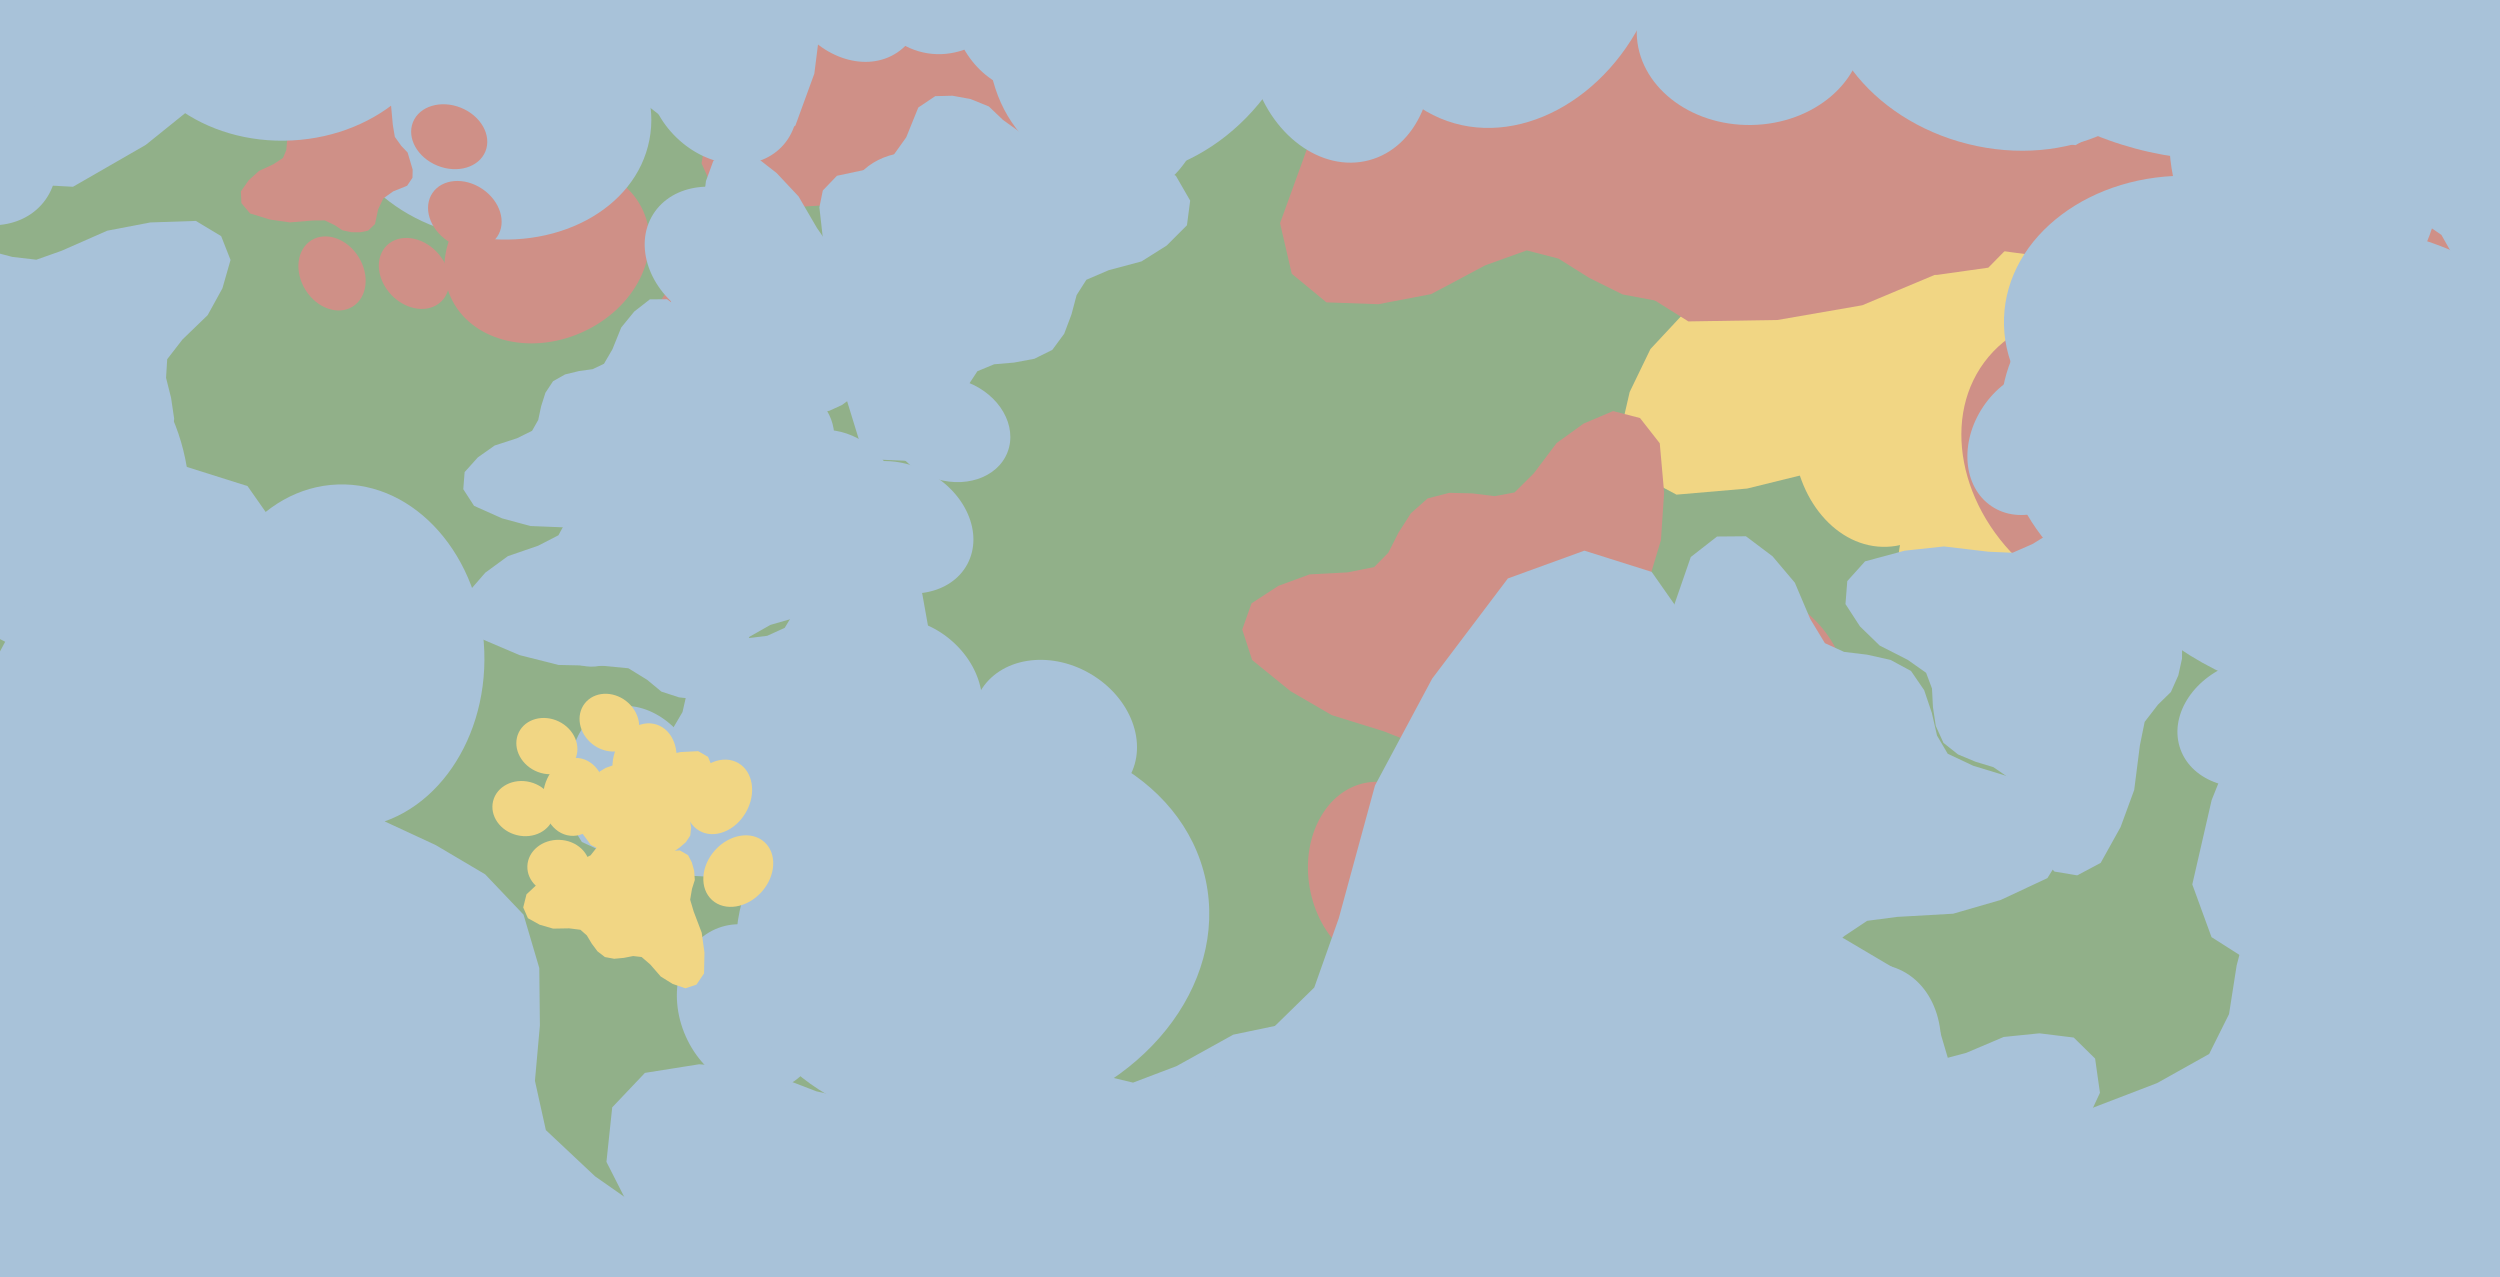<svg xmlns="http://www.w3.org/2000/svg" width="640px" height="327px">
  <rect width="640" height="327" fill="rgb(145,176,137)"/>
  <ellipse cx="191" cy="85" rx="22" ry="27" transform="rotate(234,191,85)" fill="rgb(207,144,135)"/><ellipse cx="140" cy="65" rx="22" ry="27" transform="rotate(246,140,65)" fill="rgb(207,144,135)"/><ellipse cx="123" cy="13" rx="22" ry="27" transform="rotate(258,123,13)" fill="rgb(207,144,135)"/><ellipse cx="152" cy="-33" rx="22" ry="27" transform="rotate(270,152,-33)" fill="rgb(207,144,135)"/><polygon points="254.576,-7.26 249.658,-11.784 244.474,-15.675 241.063,-20.457 240.896,-28.326 242.236,-39.236 240.532,-48.713 236.9,-57.256 229.893,-61.22 220.699,-59.934 209.875,-50.551 200.963,-39.988 193.775,-26.033 189.393,-18.88 182.967,-14.811 177.21,-12.207 172.779,-7.627 169.574,-2.584 167.613,2.643 168.965,9.105 176.438,16.329 180.884,23.312 181.392,31.575 179.592,41.812 182.296,47.835 186.956,50.91 198.79,54.207 204.978,52.93 212.567,52.445 220.317,55.656 234.335,62.72 247.754,66.028 262.026,67.257 270.22,62.893 273.559,55.568 271.476,46.521 267.284,37.852 259.787,29.814 255.297,23.35 255.246,17.476 257.152,11.281 258.472,4.73 257.972,-1.735" fill="rgb(207,144,135)"/>
  <ellipse cx="607" cy="66" rx="23" ry="29" transform="rotate(142,607,66)" fill="rgb(241,214,132)"/><ellipse cx="587" cy="120" rx="23" ry="29" transform="rotate(154,587,120)" fill="rgb(241,214,132)"/><ellipse cx="533" cy="140" rx="23" ry="29" transform="rotate(166,533,140)" fill="rgb(241,214,132)"/><ellipse cx="482" cy="111" rx="23" ry="29" transform="rotate(178,482,111)" fill="rgb(241,214,132)"/><polygon points="506.657,2.639 502.054,8.008 498.131,13.633 493.199,17.417 484.884,17.884 473.298,16.87 463.339,19.022 454.439,23.178 450.505,30.734 452.205,40.409 462.528,51.509 474.027,60.544 489.05,67.63 496.776,72.0 501.316,78.645 504.282,84.636 509.289,89.153 514.741,92.356 520.341,94.238 527.125,92.569 534.487,84.399 541.708,79.44 550.427,78.597 561.319,80.123 567.588,77.041 570.668,72.0 573.718,59.364 572.139,52.867 571.345,44.859 574.455,36.545 581.408,21.46 584.41,7.148 585.183,-7.99 580.266,-16.495 572.396,-19.754 562.906,-17.218 553.893,-12.464 545.67,-4.24 539.0,0.747 532.79,1.018 526.169,-0.769 519.192,-1.923 512.374,-1.156" fill="rgb(241,214,132)"/>
  <ellipse cx="567" cy="0" rx="28" ry="34" transform="rotate(90,567,0)" fill="rgb(241,214,132)"/><ellipse cx="604" cy="57" rx="28" ry="34" transform="rotate(102,604,57)" fill="rgb(241,214,132)"/><ellipse cx="583" cy="124" rx="28" ry="34" transform="rotate(114,583,124)" fill="rgb(241,214,132)"/><ellipse cx="518" cy="150" rx="28" ry="34" transform="rotate(126,518,150)" fill="rgb(241,214,132)"/><polygon points="433.68,47.379 435.353,55.682 437.77,63.533 437.705,70.979 432.014,79.172 422.512,89.359 417.199,100.347 414.559,111.813 418.791,121.097 429.176,126.628 447.265,125.07 464.273,120.878 482.04,111.924 491.862,107.854 501.482,108.469 509.325,110.088 517.281,108.693 524.324,105.909 530.229,102.011 533.657,94.377 531.375,81.403 532.019,70.93 537.654,62.079 547.126,52.924 548.84,44.734 546.353,38.109 536.675,25.912 529.379,22.612 521.235,17.455 515.681,8.389 506.57,-9.298 495.274,-22.686 481.555,-34.579 469.903,-36.209 461.022,-31.185 456.418,-20.357 454.259,-8.345 455.958,5.482 455.746,15.455 451.422,21.517 444.852,26.448 438.618,32.182 434.314,39.184" fill="rgb(241,214,132)"/>
  <ellipse cx="-100" cy="237" rx="36" ry="44" transform="rotate(322,-100,237)" fill="rgb(168,194,217)"/><ellipse cx="-70" cy="154" rx="36" ry="44" transform="rotate(334,-70,154)" fill="rgb(168,194,217)"/><ellipse cx="12" cy="124" rx="36" ry="44" transform="rotate(346,12,124)" fill="rgb(168,194,217)"/><ellipse cx="88" cy="168" rx="36" ry="44" transform="rotate(358,88,168)" fill="rgb(168,194,217)"/><polygon points="52.048,333.184 59.028,325.043 64.977,316.513 72.456,310.774 85.065,310.065 102.636,311.604 117.739,308.341 131.236,302.037 137.201,290.579 134.623,275.907 118.969,259.074 101.53,245.374 78.749,234.627 67.032,228 60.147,217.923 55.649,208.837 48.056,201.987 39.789,197.131 31.297,194.277 21.009,196.807 9.844,209.197 -1.106,216.718 -14.329,217.995 -30.846,215.681 -40.353,220.356 -45.024,228.0 -49.649,247.163 -47.255,257.014 -46.051,269.159 -50.767,281.767 -61.311,304.643 -65.864,326.347 -67.035,349.304 -59.579,362.201 -47.644,367.144 -33.253,363.297 -19.586,356.089 -7.115,343.616 3,336.054 12.418,335.643 22.458,338.354 33.038,340.103 43.379,338.939" fill="rgb(168,194,217)"/>
  <ellipse cx="233" cy="52" rx="13" ry="16" transform="rotate(87,233,52)" fill="rgb(168,194,217)"/><ellipse cx="251" cy="79" rx="13" ry="16" transform="rotate(99,251,79)" fill="rgb(168,194,217)"/><ellipse cx="243" cy="110" rx="13" ry="16" transform="rotate(111,243,110)" fill="rgb(168,194,217)"/><ellipse cx="214" cy="124" rx="13" ry="16" transform="rotate(123,214,124)" fill="rgb(168,194,217)"/><polygon points="171.761,78.552 172.746,82.391 174.067,86.0 174.219,89.48 171.761,93.448 167.57,98.441 165.357,103.705 164.404,109.127 166.608,113.361 171.597,115.691 180.011,114.52 187.855,112.145 195.937,107.527 200.427,105.384 204.937,105.436 208.641,106 212.324,105.154 215.547,103.68 218.211,101.715 219.625,98.064 218.242,92.058 218.286,87.148 220.702,82.875 224.904,78.365 225.504,74.496 224.18,71.462 219.359,66 215.869,64.636 211.938,62.426 209.12,58.326 204.43,50.285 198.825,44.306 192.123,39.085 186.639,38.608 182.612,41.174 180.726,46.346 180.011,52.011 181.144,58.43 181.289,63.095 179.417,66.034 176.468,68.499 173.696,71.33 171.856,74.708" fill="rgb(168,194,217)"/>
  <ellipse cx="358" cy="393" rx="33" ry="41" transform="rotate(158,358,393)" fill="rgb(168,194,217)"/><ellipse cx="309" cy="460" rx="33" ry="41" transform="rotate(170,309,460)" fill="rgb(168,194,217)"/><ellipse cx="226" cy="466" rx="33" ry="41" transform="rotate(182,226,466)" fill="rgb(168,194,217)"/><ellipse cx="169" cy="406" rx="33" ry="41" transform="rotate(194,169,406)" fill="rgb(168,194,217)"/><polygon points="244.897,267.016 236.463,272.576 228.86,278.756 220.598,282.01 208.996,279.378 193.485,273.422 178.961,272.456 165.102,274.659 156.726,283.486 155.25,297.442 165.054,316.749 177.289,333.684 195.128,349.33 204.017,358.374 207.634,369.286 209.349,378.682 214.446,386.857 220.671,393.401 227.62,398.19 237.593,398.57 250.92,390.25 262.789,386.282 275.094,388.56 289.45,394.944 299.273,393.179 305.487,387.47 314.651,371.318 315.041,361.775 317.105,350.466 324.649,340.273 340.137,322.296 349.895,303.824 356.917,283.34 353.514,269.726 343.99,262.15 329.959,261.897 315.711,264.875 301.18,272.932 290.057,277.153 281.422,275.08 273.034,270.018 263.908,265.687 254.242,264.056" fill="rgb(168,194,217)"/>
  <ellipse cx="451" cy="172" rx="19" ry="24" transform="rotate(134,451,172)" fill="rgb(207,144,135)"/><ellipse cx="441" cy="219" rx="19" ry="24" transform="rotate(146,441,219)" fill="rgb(207,144,135)"/><ellipse cx="398" cy="242" rx="19" ry="24" transform="rotate(158,398,242)" fill="rgb(207,144,135)"/><ellipse cx="354" cy="224" rx="19" ry="24" transform="rotate(170,354,224)" fill="rgb(207,144,135)"/><polygon points="361.189,131.396 358.006,136.37 355.416,141.479 351.777,145.181 344.954,146.534 335.254,147.042 327.268,149.979 320.39,154.452 318.015,161.158 320.546,168.962 330.373,176.942 340.934,183.077 354.181,187.192 361.079,189.908 365.606,194.876 368.756,199.486 373.422,202.64 378.303,204.655 383.153,205.56 388.569,203.392 393.709,195.779 399.104,190.838 406.218,189.128 415.403,189.124 420.229,185.846 422.191,181.319 423.244,170.514 421.183,165.325 419.596,158.794 421.202,151.556 425.199,138.273 426.018,126.087 424.897,113.477 419.842,107.015 412.955,105.234 405.401,108.435 398.5,113.414 392.655,121.172 387.718,126.071 382.614,127.017 376.93,126.308 371.026,126.165 365.476,127.593" fill="rgb(207,144,135)"/>
  <ellipse cx="476" cy="271" rx="20" ry="25" transform="rotate(204,476,271)" fill="rgb(168,194,217)"/><ellipse cx="426" cy="278" rx="20" ry="25" transform="rotate(216,426,278)" fill="rgb(168,194,217)"/><ellipse cx="389" cy="245" rx="20" ry="25" transform="rotate(228,389,245)" fill="rgb(168,194,217)"/><ellipse cx="390" cy="194" rx="20" ry="25" transform="rotate(240,390,194)" fill="rgb(168,194,217)"/><polygon points="483.984,168.939 477.993,167.599 472.082,166.885 467.172,164.647 463.425,158.464 459.481,149.17 453.772,142.413 446.958,137.285 439.564,137.349 432.84,142.595 428.539,155.032 426.301,167.528 426.992,181.931 426.791,189.635 423.548,195.823 420.164,200.538 418.743,206.217 418.51,211.701 419.35,216.76 423.394,221.28 432.656,223.594 439.401,227.108 443.6,233.448 446.87,242.418 451.788,245.968 456.907,246.274 467.836,243.462 472.172,239.604 477.987,235.732 485.627,234.727 500.023,233.908 512.218,230.376 524.136,224.798 528.651,217.564 527.942,210.203 522.13,203.962 514.813,198.991 505.157,196.04 498.616,192.96 495.878,188.31 494.549,182.507 492.59,176.689 489.223,171.775" fill="rgb(168,194,217)"/>
  <ellipse cx="617" cy="-65" rx="35" ry="43" transform="rotate(94,617,-65)" fill="rgb(207,144,135)"/><ellipse cx="658" cy="11" rx="35" ry="43" transform="rotate(106,658,11)" fill="rgb(207,144,135)"/><ellipse cx="625" cy="92" rx="35" ry="43" transform="rotate(118,625,92)" fill="rgb(207,144,135)"/><ellipse cx="542" cy="119" rx="35" ry="43" transform="rotate(130,542,119)" fill="rgb(207,144,135)"/><polygon points="444.817,-16.686 446.187,-6.129 448.529,3.927 447.794,13.256 439.941,23.03 427.134,34.97 419.509,48.281 415.194,62.426 419.685,74.438 432.222,82.282 455.039,81.916 476.731,78.151 499.792,68.482 512.465,64.24 524.472,65.855 534.164,68.572 544.262,67.52 553.336,64.647 561.082,60.278 566.05,51.007 564.326,34.54 566.051,21.465 573.893,10.861 586.572,0.213 589.438,-9.906 586.901,-18.43 575.836,-34.572 566.977,-39.35 557.218,-46.529 551.049,-58.384 541.177,-81.358 528.188,-99.135 512.03,-115.249 497.562,-118.315 485.987,-112.794 479.265,-99.621 475.504,-84.75 476.422,-67.264 475.282,-54.778 469.33,-47.557 460.66,-41.95 452.341,-35.307 446.331,-26.905" fill="rgb(207,144,135)"/>
  <ellipse cx="600" cy="119" rx="61" ry="74" transform="rotate(285,600,119)" fill="rgb(168,194,217)"/><ellipse cx="557" cy="-23" rx="61" ry="74" transform="rotate(297,557,-23)" fill="rgb(168,194,217)"/><ellipse cx="638" cy="-148" rx="61" ry="74" transform="rotate(309,638,-148)" fill="rgb(168,194,217)"/><ellipse cx="786" cy="-166" rx="61" ry="74" transform="rotate(321,786,-166)" fill="rgb(168,194,217)"/><polygon points="905.759,93.389 906.903,75.242 906.254,57.619 910.526,42.216 926.879,28.388 952.243,12.542 969.365,-7.289 981.21,-29.599 977.595,-51.203 959.132,-68.441 920.756,-75.262 883.159,-76.019 841.342,-67.325 818.713,-64.343 799.107,-70.963 783.743,-78.677 766.47,-80.205 750.318,-78.345 735.907,-73.544 724.557,-59.619 722.08,-31.447 714.926,-10.088 698.323,5.135 673.595,18.856 665.49,34.889 666.966,50.007 680.257,80.677 693.553,91.575 707.576,106.793 714.056,128.679 723.121,170.418 739.105,204.456 760.945,236.74 784.203,246.595 805.409,241.111 820.973,221.215 832.125,197.507 836.285,167.891 842.266,147.328 854.599,137.16 870.963,130.585 887.076,122.158 899.891,110.03" fill="rgb(168,194,217)"/>
  <ellipse cx="103" cy="-158" rx="33" ry="41" transform="rotate(65,103,-158)" fill="rgb(168,194,217)"/><ellipse cx="172" cy="-113" rx="33" ry="41" transform="rotate(77,172,-113)" fill="rgb(168,194,217)"/><ellipse cx="182" cy="-31" rx="33" ry="41" transform="rotate(89,182,-31)" fill="rgb(168,194,217)"/><ellipse cx="126" cy="28" rx="33" ry="41" transform="rotate(101,126,28)" fill="rgb(168,194,217)"/><polygon points="-16.118,-39.444 -10.171,-31.375 -3.652,-24.162 0.002,-16.144 -2.004,-4.51 -7.1,11.17 -7.304,25.613 -4.4,39.232 4.782,47.074 18.688,47.811 37.311,37.093 53.457,24.09 68.035,5.6 76.535,-3.678 87.161,-7.83 96.383,-10.016 104.219,-15.492 110.381,-22.001 114.765,-29.135 114.624,-39.038 105.687,-51.813 101.139,-63.368 102.757,-75.68 108.337,-90.237 106.079,-99.88 100.099,-105.741 83.617,-113.984 74.14,-113.874 62.826,-115.332 52.334,-122.278 33.715,-136.692 14.903,-145.403 -5.76,-151.297 -19.074,-147.218 -26.086,-137.387 -25.609,-123.47 -21.917,-109.506 -13.179,-95.525 -8.418,-84.722 -10.024,-76.057 -14.604,-67.482 -18.423,-58.214 -19.537,-48.551" fill="rgb(168,194,217)"/>
  <ellipse cx="185" cy="66" rx="17" ry="21" transform="rotate(302,185,66)" fill="rgb(168,194,217)"/><ellipse cx="185" cy="23" rx="17" ry="21" transform="rotate(314,185,23)" fill="rgb(168,194,217)"/><ellipse cx="218" cy="-4" rx="17" ry="21" transform="rotate(326,218,-4)" fill="rgb(168,194,217)"/><ellipse cx="261" cy="3" rx="17" ry="21" transform="rotate(338,261,3)" fill="rgb(168,194,217)"/><polygon points="272.438,85.438 274.298,80.492 275.615,75.54 278.111,71.622 283.83,69.169 292.225,66.92 298.668,62.864 303.856,57.67 304.686,51.359 301.02,45 290.935,39.844 280.551,36.439 268.191,35.303 261.649,34.209 256.763,30.703 253.149,27.254 248.479,25.362 243.832,24.506 239.419,24.616 235.082,27.522 232.0,35.14 228.197,40.468 222.29,43.288 214.252,45.0 210.638,48.767 209.763,53.094 210.851,62.746 213.62,66.904 216.224,72.325 216.165,78.958 215.138,91.327 216.688,102.144 220.015,112.971 225.641,117.686 232.0,117.964 238.015,113.757 243.129,108.116 246.801,100.239 250.211,95.033 254.502,93.255 259.608,92.818 264.802,91.846 269.394,89.564" fill="rgb(168,194,217)"/>
  <ellipse cx="230" cy="135" rx="16" ry="20" transform="rotate(118,230,135)" fill="rgb(168,194,217)"/><ellipse cx="233" cy="176" rx="16" ry="20" transform="rotate(130,233,176)" fill="rgb(168,194,217)"/><ellipse cx="203" cy="204" rx="16" ry="20" transform="rotate(142,203,204)" fill="rgb(168,194,217)"/><ellipse cx="163" cy="200" rx="16" ry="20" transform="rotate(154,163,200)" fill="rgb(168,194,217)"/><polygon points="147.379,123.688 145.957,128.454 145.046,133.19 142.96,137.032 137.751,139.711 130.017,142.374 124.233,146.605 119.704,151.822 119.338,157.802 123.198,163.531 133.006,167.71 142.978,170.225 154.657,170.481 160.871,171.078 165.689,174.049 169.309,177.05 173.818,178.52 178.237,179.018 182.373,178.625 186.254,175.612 188.647,168.257 191.868,163.005 197.229,159.97 204.663,157.835 207.81,154.061 208.346,149.941 206.691,140.95 203.818,137.228 201.018,132.309 200.637,126.078 200.79,114.397 198.624,104.343 194.79,94.396 189.198,90.338 183.21,90.495 177.838,94.84 173.407,100.472 170.477,108.108 167.618,113.22 163.705,115.171 158.94,115.917 154.127,117.171 149.966,119.615" fill="rgb(168,194,217)"/>
  <ellipse cx="548" cy="114" rx="34" ry="42" transform="rotate(332,548,114)" fill="rgb(168,194,217)"/><ellipse cx="590" cy="40" rx="34" ry="42" transform="rotate(344,590,40)" fill="rgb(168,194,217)"/><ellipse cx="673" cy="26" rx="34" ry="42" transform="rotate(356,673,26)" fill="rgb(168,194,217)"/><ellipse cx="738" cy="80" rx="34" ry="42" transform="rotate(368,738,80)" fill="rgb(168,194,217)"/><polygon points="676.95,231.042 684.937,224.483 692.011,217.382 700.069,213.187 712.156,214.625 728.575,219.026 743.456,218.456 757.321,214.732 764.9,204.855 764.909,190.497 752.869,171.901 738.61,155.979 718.786,141.967 708.774,133.716 703.927,123 701.178,113.623 695.117,105.851 688.083,99.858 680.501,95.728 670.313,96.408 657.643,106.299 645.991,111.605 633.227,110.604 617.938,105.643 608.132,108.489 602.419,114.963 594.822,132.377 595.446,142.128 594.556,153.856 587.97,165.033 574.134,184.981 566.181,204.819 561.227,226.412 566.145,239.9 576.646,246.59 590.949,245.347 605.127,240.793 619.05,231.042 629.916,225.557 638.924,226.743 648.0,230.996 657.749,234.427 667.758,235.053" fill="rgb(168,194,217)"/>
  <ellipse cx="531" cy="349" rx="21" ry="26" transform="rotate(164,531,349)" fill="rgb(168,194,217)"/><ellipse cx="496" cy="387" rx="21" ry="26" transform="rotate(176,496,387)" fill="rgb(168,194,217)"/><ellipse cx="443" cy="386" rx="21" ry="26" transform="rotate(188,443,386)" fill="rgb(168,194,217)"/><ellipse cx="411" cy="344" rx="21" ry="26" transform="rotate(200,411,344)" fill="rgb(168,194,217)"/><polygon points="468.391,262.133 462.733,265.064 457.557,268.44 452.159,269.936 445.054,267.52 435.717,262.761 426.67,261.197 417.83,261.666 411.994,266.651 410.148,275.308 415.025,288.067 421.584,299.496 431.743,310.488 436.723,316.747 438.272,323.831 438.728,329.838 441.387,335.302 444.861,339.818 448.904,343.28 455.135,344.176 464.044,339.836 471.751,338.13 479.32,340.369 487.905,345.321 494.183,344.862 498.458,341.69 505.272,332.162 506.145,326.201 508.186,319.243 513.59,313.346 524.491,303.09 531.831,292.145 537.586,279.758 536.349,270.994 530.874,265.614 522.089,264.53 512.955,265.459 503.308,269.554 496.052,271.469 490.772,269.599 485.844,265.871 480.404,262.552 474.448,260.892" fill="rgb(168,194,217)"/>
  <ellipse cx="328" cy="-47" rx="32" ry="39" transform="rotate(339,328,-47)" fill="rgb(207,144,135)"/><ellipse cx="375" cy="-109" rx="32" ry="39" transform="rotate(351,375,-109)" fill="rgb(207,144,135)"/><ellipse cx="453" cy="-113" rx="32" ry="39" transform="rotate(363,453,-113)" fill="rgb(207,144,135)"/><ellipse cx="507" cy="-56" rx="32" ry="39" transform="rotate(375,507,-56)" fill="rgb(207,144,135)"/><polygon points="433.396,74.436 441.467,69.316 448.761,63.595 456.631,60.653 467.564,63.335 482.139,69.225 495.862,70.379 509.009,68.523 517.08,60.311 518.706,47.134 509.75,28.707 498.456,12.485 481.838,-2.612 473.578,-11.314 470.336,-21.697 468.87,-30.614 464.183,-38.431 458.401,-44.725 451.907,-49.37 442.479,-49.894 429.733,-42.244 418.44,-38.686 406.837,-41.044 393.361,-47.32 384.04,-45.813 378.066,-40.515 369.13,-25.386 368.604,-16.365 366.465,-5.7 359.16,3.817 344.212,20.568 334.675,37.882 327.694,57.144 330.689,70.08 339.573,77.403 352.842,77.875 366.37,75.292 380.25,67.911 390.842,64.101 398.976,66.204 406.828,71.132 415.39,75.38 424.507,77.082" fill="rgb(207,144,135)"/>
  <ellipse cx="-43" cy="133" rx="18" ry="22" transform="rotate(273,-43,133)" fill="rgb(168,194,217)"/><ellipse cx="-64" cy="94" rx="18" ry="22" transform="rotate(285,-64,94)" fill="rgb(168,194,217)"/><ellipse cx="-48" cy="53" rx="18" ry="22" transform="rotate(297,-48,53)" fill="rgb(168,194,217)"/><ellipse cx="-6" cy="38" rx="18" ry="22" transform="rotate(309,-6,38)" fill="rgb(168,194,217)"/><polygon points="44.589,107.227 43.796,101.846 42.51,96.729 42.802,91.957 46.727,86.893 53.163,80.679 56.94,73.811 59.018,66.547 56.616,60.45 50.142,56.554 38.488,56.945 27.44,59.062 15.745,64.207 9.309,66.487 3.16,65.769 -1.815,64.468 -6.965,65.095 -11.575,66.644 -15.493,68.945 -17.948,73.725 -16.921,82.123 -17.686,88.818 -21.597,94.305 -27.979,99.857 -29.354,105.053 -27.982,109.385 -22.185,117.532 -17.616,119.894 -12.567,123.475 -9.309,129.476 -4.061,141.125 2.733,150.091 11.132,158.179 18.55,159.616 24.414,156.693 27.731,149.903 29.519,142.272 28.895,133.348 29.366,126.959 32.342,123.217 36.721,120.275 40.912,116.807 43.907,112.461" fill="rgb(168,194,217)"/>
  <ellipse cx="30" cy="452" rx="49" ry="60" transform="rotate(222,30,452)" fill="rgb(168,194,217)"/><ellipse cx="-87" cy="431" rx="49" ry="60" transform="rotate(234,-87,431)" fill="rgb(168,194,217)"/><ellipse cx="-147" cy="327" rx="49" ry="60" transform="rotate(246,-147,327)" fill="rgb(168,194,217)"/><ellipse cx="-106" cy="214" rx="49" ry="60" transform="rotate(258,-106,214)" fill="rgb(168,194,217)"/><polygon points="124.203,223.831 111.563,216.353 98.643,210.357 89.124,201.635 85.169,184.797 83.066,160.733 75.073,141.138 63.361,124.433 46.488,119.113 27.312,126.079 8.331,151.196 -6,177.975 -15.076,211.257 -21.228,228.636 -33.182,240.318 -44.367,248.546 -51.801,260.417 -56.384,272.723 -58.214,284.854 -52.354,298.128 -32.989,310.241 -20.24,323.221 -15.373,340.752 -14.566,363.58 -6,375.291 5.421,379.773 32.367,381.454 45.085,375.881 61.179,371.37 79.306,374.732 112.667,383.512 143.024,384.491 174.266,380.611 189.887,367.488 193.716,350.215 185.105,331.72 172.133,315.0 152.344,301.147 139.739,289.302 136.944,276.698 138.213,262.511 138.057,247.825 134.027,234.155" fill="rgb(168,194,217)"/>
  <ellipse cx="270" cy="188" rx="18" ry="22" transform="rotate(120,270,188)" fill="rgb(168,194,217)"/><ellipse cx="271" cy="234" rx="18" ry="22" transform="rotate(132,271,234)" fill="rgb(168,194,217)"/><ellipse cx="237" cy="264" rx="18" ry="22" transform="rotate(144,237,264)" fill="rgb(168,194,217)"/><ellipse cx="192" cy="258" rx="18" ry="22" transform="rotate(156,192,258)" fill="rgb(168,194,217)"/><polygon points="177.715,171.704 175.93,177.006 174.719,182.295 172.223,186.533 166.262,189.34 157.461,192.03 150.793,196.561 145.496,202.248 144.85,208.957 148.965,215.55 159.827,220.634 170.941,223.853 184.061,224.599 191.025,225.515 196.324,229.044 200.276,232.56 205.288,234.39 210.237,235.123 214.902,234.844 219.385,231.609 222.364,223.434 226.191,217.655 232.338,214.453 240.781,212.344 244.466,208.225 245.232,203.614 243.724,193.44 240.64,189.142 237.684,183.502 237.501,176.482 238.131,163.355 236.091,151.965 232.171,140.631 226.043,135.85 219.304,135.791 213.094,140.465 207.891,146.623 204.296,155.094 200.881,160.729 196.406,162.769 191.019,163.42 185.559,164.641 180.784,167.225" fill="rgb(168,194,217)"/>
  <ellipse cx="143" cy="222" rx="7" ry="8" transform="rotate(272,143,222)" fill="rgb(241,214,132)"/><ellipse cx="134" cy="207" rx="7" ry="8" transform="rotate(284,134,207)" fill="rgb(241,214,132)"/><ellipse cx="140" cy="191" rx="7" ry="8" transform="rotate(296,140,191)" fill="rgb(241,214,132)"/><ellipse cx="156" cy="185" rx="7" ry="8" transform="rotate(308,156,185)" fill="rgb(241,214,132)"/><polygon points="176.933,211.877 176.591,209.807 176.061,207.843 176.141,206.0 177.621,204.021 180.061,201.581 181.471,198.907 182.224,196.091 181.257,193.756 178.733,192.297 174.242,192.527 169.995,193.417 165.52,195.48 163.053,196.403 160.677,196.168 158.749,195.699 156.768,195.976 155.0,196.604 153.504,197.518 152.59,199.378 153.042,202.61 152.793,205.197 151.321,207.339 148.897,209.524 148.402,211.536 148.96,213.198 151.251,216.301 153.028,217.181 155.0,218.528 156.297,220.82 158.399,225.278 161.08,228.69 164.373,231.752 167.244,232.257 169.486,231.09 170.719,228.449 171.357,225.494 171.056,222.056 171.195,219.589 172.318,218.126 173.987,216.962 175.58,215.596 176.705,213.9" fill="rgb(241,214,132)"/>
  <ellipse cx="560" cy="83" rx="38" ry="47" transform="rotate(272,560,83)" fill="rgb(168,194,217)"/><ellipse cx="513" cy="0" rx="38" ry="47" transform="rotate(284,513,0)" fill="rgb(168,194,217)"/><ellipse cx="545" cy="-88" rx="38" ry="47" transform="rotate(296,545,-88)" fill="rgb(168,194,217)"/><ellipse cx="634" cy="-120" rx="38" ry="47" transform="rotate(308,634,-120)" fill="rgb(168,194,217)"/><polygon points="746.039,23.432 744.15,12.009 741.223,1.168 741.667,-9 749.832,-19.921 763.299,-33.386 771.082,-48.142 775.235,-63.681 769.898,-76.567 755.973,-84.618 731.187,-83.353 707.752,-78.437 683.053,-67.053 669.44,-61.961 656.327,-63.26 645.69,-65.846 634.754,-64.32 625.0,-60.852 616.746,-55.809 611.699,-45.544 614.197,-27.71 612.819,-13.434 604.698,-1.611 591.321,10.444 588.589,21.552 591.67,30.721 604.31,47.846 614.12,52.703 625.0,60.136 632.155,72.787 643.758,97.384 658.551,116.213 676.725,133.114 692.567,135.898 704.938,129.458 711.745,114.884 715.268,98.578 713.607,79.607 714.372,65.992 720.568,57.917 729.779,51.494 738.569,43.958 744.782,34.597" fill="rgb(168,194,217)"/>
  <ellipse cx="373" cy="-35" rx="23" ry="29" transform="rotate(153,373,-35)" fill="rgb(168,194,217)"/><ellipse cx="343" cy="13" rx="23" ry="29" transform="rotate(165,343,13)" fill="rgb(168,194,217)"/><ellipse cx="286" cy="22" rx="23" ry="29" transform="rotate(177,286,22)" fill="rgb(168,194,217)"/><ellipse cx="242" cy="-15" rx="23" ry="29" transform="rotate(189,242,-15)" fill="rgb(168,194,217)"/><polygon points="286.485,-117.258 280.943,-112.866 276.019,-108.093 270.456,-105.319 262.204,-106.447 251.025,-109.654 240.838,-109.442 231.308,-107.06 226.005,-100.393 225.828,-90.571 233.842,-77.706 243.407,-66.643 256.801,-56.821 263.552,-51.057 266.74,-43.668 268.509,-37.22 272.562,-31.831 277.303,-27.647 282.44,-24.731 289.418,-25.075 298.204,-31.69 306.238,-35.18 314.958,-34.343 325.359,-30.767 332.101,-32.597 336.086,-36.957 341.491,-48.78 341.181,-55.458 341.93,-63.471 346.569,-71.038 356.272,-84.519 361.95,-97.996 365.597,-112.709 362.393,-121.995 355.29,-126.696 345.49,-126.017 335.736,-123.071 326.095,-116.566 318.596,-112.944 312.448,-113.863 306.29,-116.881 299.661,-119.345 292.821,-119.892" fill="rgb(168,194,217)"/>
  <ellipse cx="521" cy="113" rx="16" ry="20" transform="rotate(34,521,113)" fill="rgb(168,194,217)"/><ellipse cx="561" cy="114" rx="16" ry="20" transform="rotate(46,561,114)" fill="rgb(168,194,217)"/><ellipse cx="586" cy="146" rx="16" ry="20" transform="rotate(58,586,146)" fill="rgb(168,194,217)"/><ellipse cx="577" cy="185" rx="16" ry="20" transform="rotate(70,577,185)" fill="rgb(168,194,217)"/><polygon points="501.251,193.134 505.77,195.016 510.313,196.396 513.86,198.833 515.946,204.208 517.757,212.054 521.304,218.151 525.945,223.122 531.762,224.095 537.768,220.906 542.869,211.735 546.357,202.23 547.809,190.823 549.033,184.801 552.437,180.391 555.747,177.156 557.65,172.893 558.593,168.618 558.634,164.528 556.084,160.419 549.129,157.319 544.319,153.626 541.899,148.065 540.574,140.567 537.203,137.099 533.225,136.149 524.253,136.844 520.313,139.274 515.21,141.509 509.07,141.241 497.651,139.89 487.585,140.975 477.452,143.705 472.905,148.762 472.442,154.641 476.143,160.347 481.2,165.264 488.375,168.919 493.085,172.243 494.592,176.274 494.832,181.016 495.565,185.857 497.529,190.182" fill="rgb(168,194,217)"/>
  <ellipse cx="115" cy="35" rx="8" ry="10" transform="rotate(112,115,35)" fill="rgb(207,144,135)"/><ellipse cx="119" cy="55" rx="8" ry="10" transform="rotate(124,119,55)" fill="rgb(207,144,135)"/><ellipse cx="106" cy="70" rx="8" ry="10" transform="rotate(136,106,70)" fill="rgb(207,144,135)"/><ellipse cx="85" cy="70" rx="8" ry="10" transform="rotate(148,85,70)" fill="rgb(207,144,135)"/><polygon points="73.955,33.564 73.497,36.008 73.292,38.411 72.455,40.43 70.005,42.035 66.298,43.763 63.644,46.169 61.664,49 61.795,51.993 64.013,54.64 69.109,56.206 74.199,56.935 80.02,56.452 83.141,56.424 85.692,57.649 87.649,58.952 89.968,59.448 92.191,59.464 94.227,59.053 96.0,57.352 96.806,53.57 98.133,50.79 100.64,49.0 104.225,47.55 105.592,45.509 105.644,43.432 104.351,39.048 102.728,37.347 101.078,35.047 100.563,31.969 100.029,26.152 98.426,21.266 96.0,16.52 93.007,14.795 90.038,15.186 87.594,17.627 85.685,20.659 84.626,24.609 83.472,27.301 81.628,28.475 79.298,29.095 76.97,29.97 75.029,31.403" fill="rgb(207,144,135)"/>
  <ellipse cx="387" cy="-13" rx="38" ry="47" transform="rotate(203,387,-13)" fill="rgb(168,194,217)"/><ellipse cx="294" cy="1" rx="38" ry="47" transform="rotate(215,294,1)" fill="rgb(168,194,217)"/><ellipse cx="223" cy="-60" rx="38" ry="47" transform="rotate(227,223,-60)" fill="rgb(168,194,217)"/><ellipse cx="224" cy="-154" rx="38" ry="47" transform="rotate(239,224,-154)" fill="rgb(168,194,217)"/><polygon points="398.16,-206.697 386.895,-209.011 375.8,-210.156 366.529,-214.187 359.308,-225.646 351.616,-242.927 340.702,-255.397 327.772,-264.78 313.922,-264.417 301.5,-254.371 293.85,-230.935 290.067,-207.454 291.831,-180.498 291.707,-166.062 285.835,-154.365 279.651,-145.421 277.173,-134.737 276.917,-124.457 278.655,-115.008 286.378,-106.674 303.804,-102.643 316.553,-96.282 324.625,-84.543 331.043,-67.848 340.371,-61.36 349.97,-60.954 370.349,-66.579 378.345,-73.947 389.111,-81.39 403.389,-83.522 430.329,-85.526 453.055,-92.541 475.197,-103.378 483.417,-117.078 481.849,-130.842 470.758,-142.342 456.89,-151.414 438.707,-156.626 426.354,-162.182 421.072,-170.802 418.394,-181.629 414.535,-192.463 408.066,-201.557" fill="rgb(168,194,217)"/>
  <ellipse cx="389" cy="481" rx="50" ry="61" transform="rotate(222,389,481)" fill="rgb(168,194,217)"/><ellipse cx="268" cy="460" rx="50" ry="61" transform="rotate(234,268,460)" fill="rgb(168,194,217)"/><ellipse cx="207" cy="353" rx="50" ry="61" transform="rotate(246,207,353)" fill="rgb(168,194,217)"/><ellipse cx="249" cy="238" rx="50" ry="61" transform="rotate(258,249,238)" fill="rgb(168,194,217)"/><polygon points="484.959,247.901 472.051,240.265 458.857,234.143 449.137,225.236 445.099,208.041 442.951,183.468 434.789,163.459 422.829,146.4 405.599,140.967 386.017,148.081 366.634,173.729 352.0,201.075 342.732,235.062 336.449,252.808 324.243,264.738 312.821,273.14 305.23,285.262 300.549,297.828 298.681,310.216 304.665,323.771 324.44,336.14 337.459,349.395 342.429,367.297 343.253,390.608 352.0,402.567 363.663,407.144 391.179,408.86 404.166,403.169 420.601,398.563 439.111,401.996 473.179,410.962 504.178,411.962 536.081,408 552.033,394.599 555.943,376.961 547.15,358.073 533.902,341.0 513.695,326.853 500.823,314.758 497.97,301.888 499.265,287.4 499.106,272.404 494.991,258.444" fill="rgb(168,194,217)"/>
  <ellipse cx="147" cy="204" rx="8" ry="10" transform="rotate(6,147,204)" fill="rgb(241,214,132)"/><ellipse cx="165" cy="195" rx="8" ry="10" transform="rotate(18,165,195)" fill="rgb(241,214,132)"/><ellipse cx="184" cy="204" rx="8" ry="10" transform="rotate(30,184,204)" fill="rgb(241,214,132)"/><ellipse cx="189" cy="223" rx="8" ry="10" transform="rotate(42,189,223)" fill="rgb(241,214,132)"/><polygon points="157.238,245.446 159.714,245.212 162.08,244.748 164.252,244.995 166.47,246.908 169.153,249.995 172.197,251.883 175.464,253.006 178.305,252.055 180.238,249.193 180.339,243.864 179.637,238.769 177.568,233.307 176.681,230.314 177.156,227.524 177.869,225.284 177.706,222.919 177.109,220.777 176.152,218.933 174.028,217.698 170.17,217.966 167.132,217.457 164.721,215.54 162.339,212.493 160,211.742 157.989,212.264 154.131,214.716 152.944,216.745 151.188,218.964 148.371,220.308 142.927,222.425 138.671,225.312 134.778,228.953 133.945,232.305 135.139,235.052 138.159,236.728 141.6,237.728 145.689,237.656 148.595,238.024 150.232,239.472 151.47,241.542 152.953,243.538 154.865,245.009" fill="rgb(241,214,132)"/>
  <ellipse cx="73" cy="2" rx="34" ry="41" transform="rotate(267,73,2)" fill="rgb(168,194,217)"/><ellipse cx="25" cy="-65" rx="34" ry="41" transform="rotate(279,25,-65)" fill="rgb(168,194,217)"/><ellipse cx="47" cy="-146" rx="34" ry="41" transform="rotate(291,47,-146)" fill="rgb(168,194,217)"/><ellipse cx="122" cy="-181" rx="34" ry="41" transform="rotate(303,122,-181)" fill="rgb(168,194,217)"/><polygon points="231.497,-63.869 228.967,-73.729 225.573,-83 225.183,-91.94 231.497,-102.131 242.26,-114.956 247.946,-128.477 250.393,-142.404 244.731,-153.282 231.919,-159.266 210.306,-156.259 190.157,-150.157 169.397,-138.294 157.864,-132.791 146.28,-132.924 136.766,-134.374 127.304,-132.199 119.027,-128.415 112.184,-123.365 108.55,-113.988 112.105,-98.56 111.991,-85.95 105.785,-74.972 94.992,-63.389 93.451,-53.451 96.852,-45.656 109.234,-31.626 118.199,-28.124 128.298,-22.447 135.534,-11.916 147.581,8.739 161.98,24.097 179.193,37.507 193.281,38.731 203.624,32.142 208.468,18.857 210.305,4.305 207.396,-12.183 207.023,-24.167 211.831,-31.714 219.406,-38.045 226.527,-45.319 231.252,-53.994" fill="rgb(168,194,217)"/>
  <ellipse cx="200" cy="110" rx="12" ry="14" transform="rotate(119,200,110)" fill="rgb(168,194,217)"/><ellipse cx="201" cy="140" rx="12" ry="14" transform="rotate(131,201,140)" fill="rgb(168,194,217)"/><ellipse cx="179" cy="160" rx="12" ry="14" transform="rotate(143,179,160)" fill="rgb(168,194,217)"/><ellipse cx="150" cy="157" rx="12" ry="14" transform="rotate(155,150,157)" fill="rgb(168,194,217)"/><polygon points="139.626,100.551 138.521,104.032 137.791,107.498 136.21,110.293 132.351,112.193 126.638,114.049 122.337,117.082 118.945,120.854 118.6,125.24 121.36,129.497 128.508,132.691 135.798,134.665 144.37,135.003 148.926,135.521 152.425,137.764 155.044,140.014 158.336,141.151 161.575,141.573 164.616,141.338 167.505,139.176 169.357,133.806 171.789,129.991 175.764,127.831 181.25,126.358 183.609,123.627 184.056,120.609 182.956,113.986 180.894,111.216 178.901,107.569 178.701,102.989 178.963,94.414 177.502,87.004 174.814,79.651 170.76,76.6 166.361,76.638 162.361,79.759 159.035,83.838 156.785,89.408 154.621,93.125 151.723,94.507 148.214,94.993 144.665,95.852 141.578,97.593" fill="rgb(168,194,217)"/>
  <ellipse cx="448" cy="8" rx="24" ry="29" transform="rotate(269,448,8)" fill="rgb(168,194,217)"/><ellipse cx="416" cy="-40" rx="24" ry="29" transform="rotate(281,416,-40)" fill="rgb(168,194,217)"/><ellipse cx="433" cy="-96" rx="24" ry="29" transform="rotate(293,433,-96)" fill="rgb(168,194,217)"/><ellipse cx="487" cy="-119" rx="24" ry="29" transform="rotate(305,487,-119)" fill="rgb(168,194,217)"/><polygon points="560.681,-33.913 559.147,-40.896 556.992,-47.486 556.937,-53.77 561.619,-60.768 569.488,-69.506 573.81,-78.856 575.869,-88.571 572.161,-96.344 563.315,-100.858 548.072,-99.278 533.781,-95.489 518.92,-87.671 510.69,-84.092 502.563,-84.469 495.921,-85.72 489.227,-84.425 483.324,-81.972 478.398,-78.596 475.618,-72.103 477.735,-61.188 477.346,-52.34 472.72,-44.788 464.862,-36.922 463.536,-29.985 465.732,-24.431 474.079,-14.28 480.285,-11.602 487.234,-7.371 492.055,0.199 500.004,14.99 509.734,26.123 521.486,35.957 531.344,37.161 538.765,32.79 542.49,23.584 544.136,13.416 542.499,1.772 542.531,-6.648 546.09,-11.827 551.562,-16.085 556.738,-21.016 560.267,-26.989" fill="rgb(168,194,217)"/>
  <ellipse cx="792" cy="258" rx="43" ry="53" transform="rotate(116,792,258)" fill="rgb(168,194,217)"/><ellipse cx="804" cy="363" rx="43" ry="53" transform="rotate(128,804,363)" fill="rgb(168,194,217)"/><ellipse cx="730" cy="440" rx="43" ry="53" transform="rotate(140,730,440)" fill="rgb(168,194,217)"/><ellipse cx="623" cy="433" rx="43" ry="53" transform="rotate(152,623,433)" fill="rgb(168,194,217)"/><polygon points="575.852,234.614 572.579,247.171 570.634,259.606 565.544,269.815 552.205,277.275 532.278,284.922 517.582,296.484 506.246,310.5 505.836,326.127 516.424,340.718 542.379,350.723 568.615,356.373 599.095,355.976 615.354,356.969 628.188,364.276 637.901,371.773 649.794,375.195 661.362,376.092 672.112,374.691 681.96,366.481 687.531,347.082 695.451,333.093 709.156,324.689 728.348,318.444 736.209,308.316 737.234,297.524 732.099,274.227 724.268,264.782 716.517,252.211 714.958,235.996 714.291,205.521 707.728,179.499 696.824,153.908 681.873,143.836 666.269,144.791 652.657,156.609 641.615,171.7 634.668,191.881 627.678,205.473 617.653,210.916 605.294,213.294 592.858,217.003 582.229,223.755" fill="rgb(168,194,217)"/>
</svg>